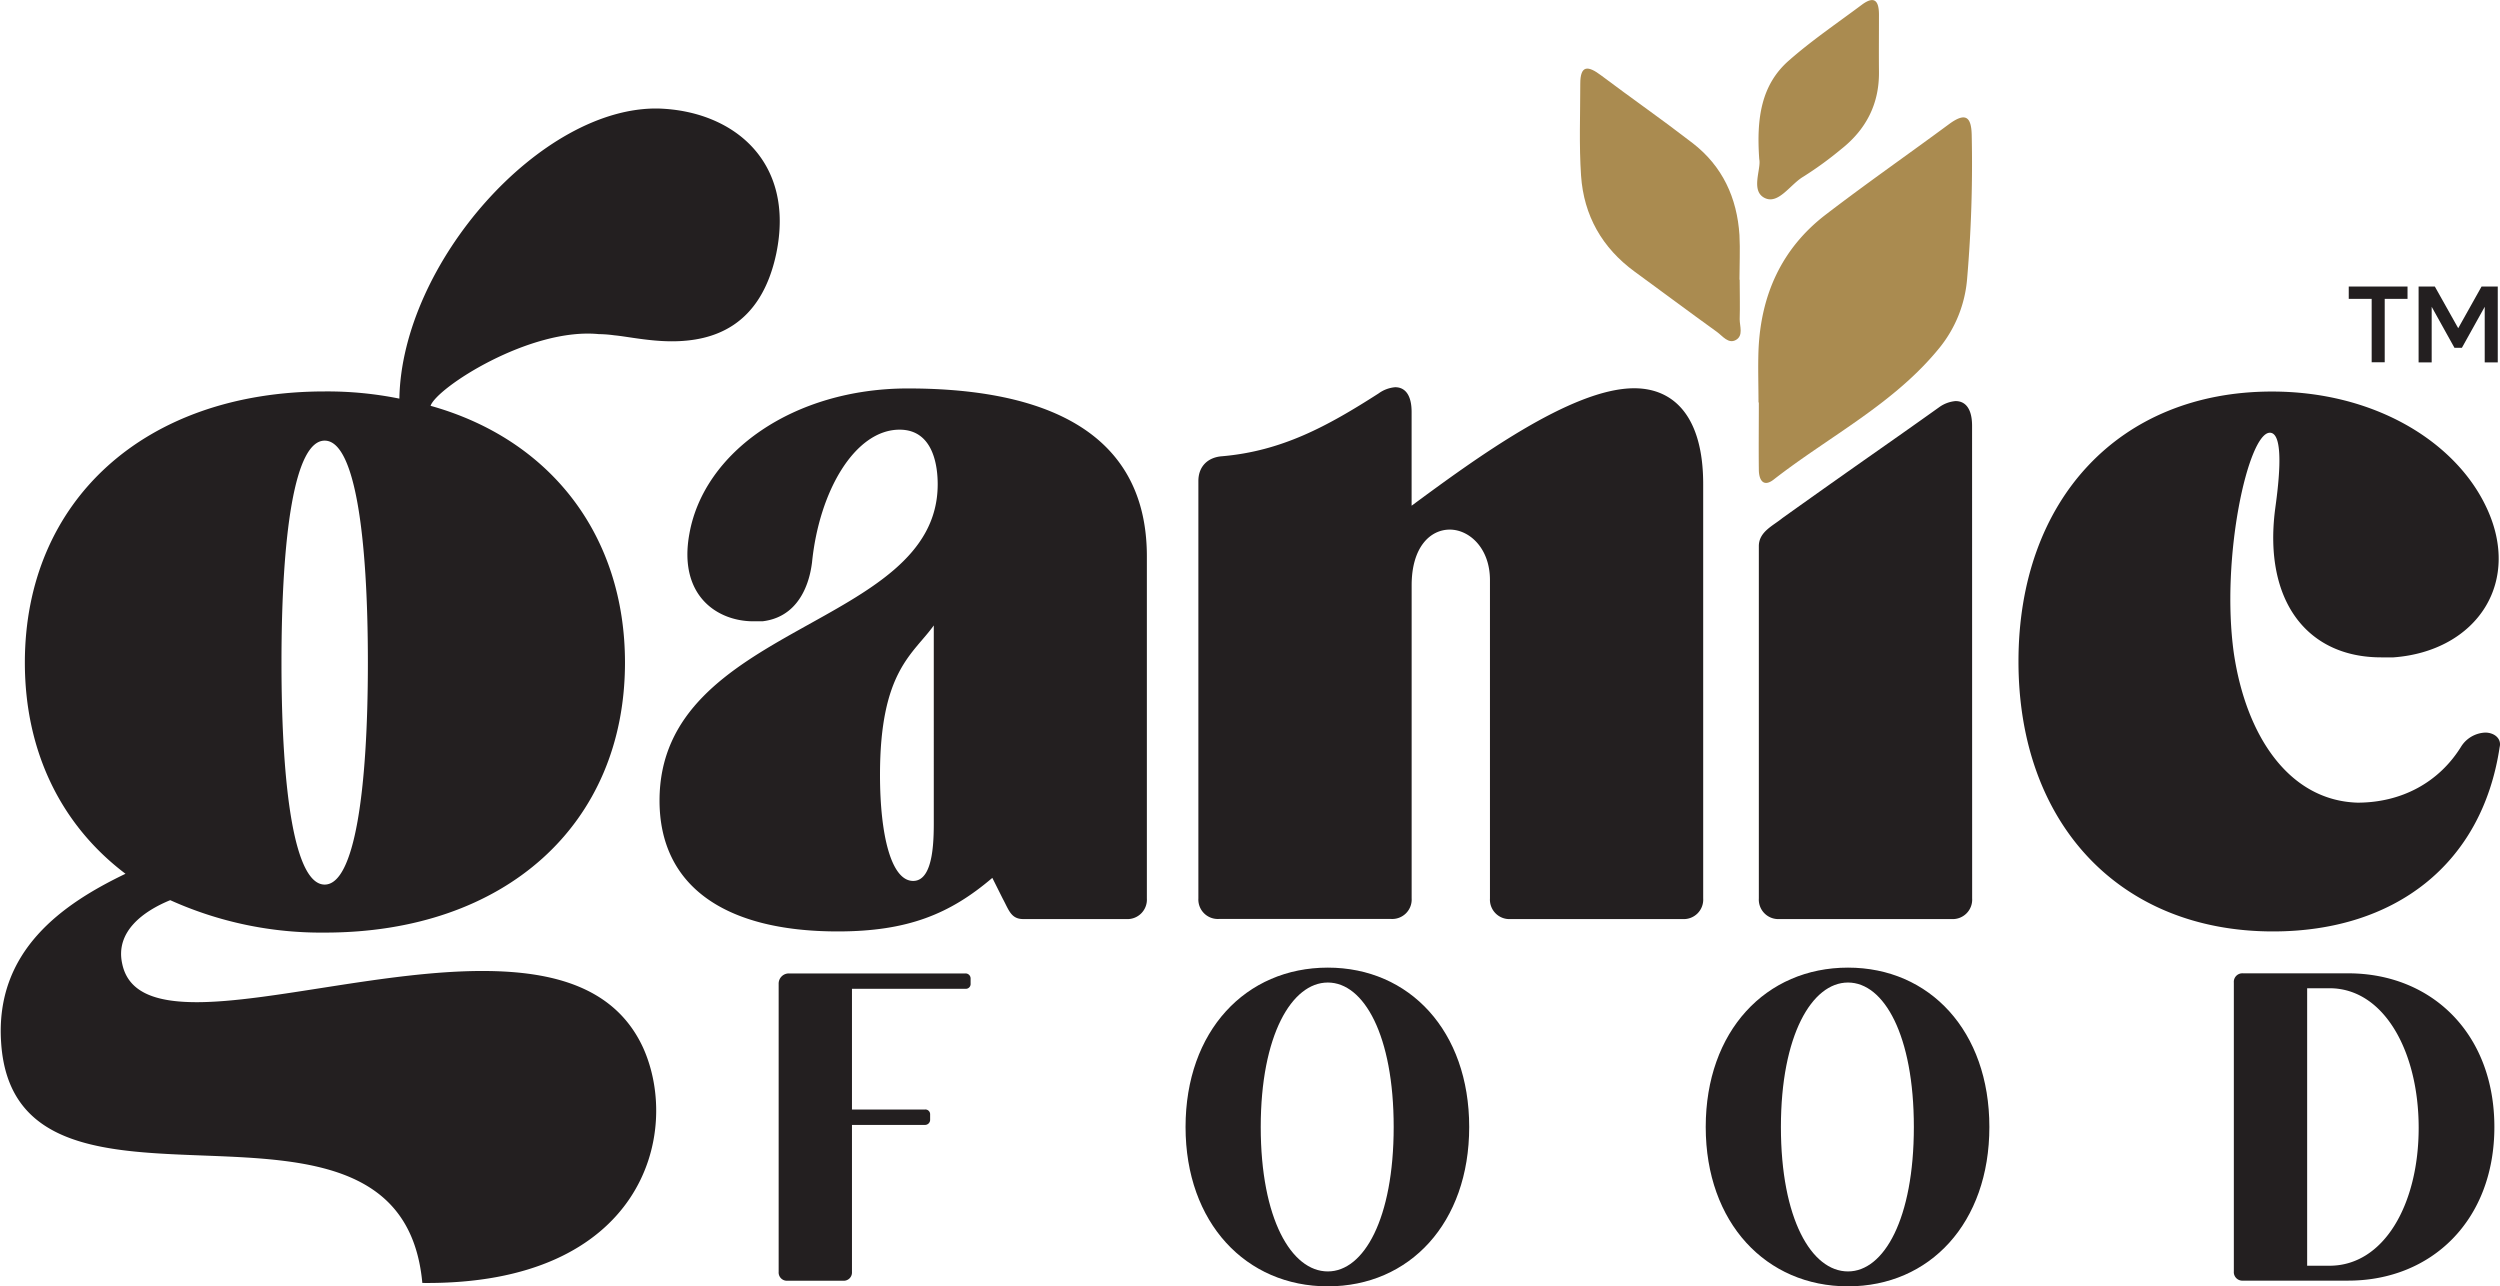<svg xmlns="http://www.w3.org/2000/svg" id="Layer_1" data-name="Layer 1" viewBox="0 0 670.74 345.02"><defs><style>.cls-1{fill:#231f20;}.cls-2{fill:#aa8b50;}</style></defs><path class="cls-1" d="M645.93,80.19h-6.12v17h-3.5v-17h-6.15V76.88h15.77Z"></path><path class="cls-1" d="M670.14,76.88V97.23h-3.5V82.31l-6.12,11h-2l-6.11-11V97.23h-3.51V76.88h4.36l6.27,11.18,6.26-11.18Z"></path><path class="cls-1" d="M208.91,341.24V264a2.73,2.73,0,0,1,2.83-2.83H259a1.35,1.35,0,0,1,1.41,1.41v1.3a1.29,1.29,0,0,1-1.41,1.41H228.58v32.39h19.55a1.27,1.27,0,0,1,1.42,1.3v1.41a1.37,1.37,0,0,1-1.42,1.42H228.58v39.46a2.22,2.22,0,0,1-2.35,2.35h-15A2.22,2.22,0,0,1,208.91,341.24Z"></path><path class="cls-1" d="M356.25,259.61c21.91,0,37.93,17,37.93,42.76s-16,42.75-37.93,42.75-38.17-17-38.17-42.75S334.22,259.61,356.25,259.61Zm0,81.51c9.66,0,17.67-14.14,17.67-38.75s-8-38.76-17.67-38.76-18,14.14-18,38.76S346.47,341.12,356.25,341.12Z"></path><path class="cls-1" d="M495.81,259.61c21.91,0,37.93,17,37.93,42.76s-16,42.75-37.93,42.75-38.17-17-38.17-42.75S473.78,259.61,495.81,259.61Zm0,81.51c9.66,0,17.67-14.14,17.67-38.75s-8-38.76-17.67-38.76-18,14.14-18,38.76S486,341.12,495.81,341.12Z"></path><path class="cls-1" d="M599.33,263.61a2.29,2.29,0,0,1,2.47-2.47H630c22.38,0,39.23,16.14,39.23,41.23S652.33,343.59,630,343.59H601.8a2.29,2.29,0,0,1-2.47-2.47ZM625,265.14h-6v74.45h6c14.61,0,23.92-16.49,23.92-37S639.61,265.14,625,265.14Z"></path><path class="cls-1" d="M33.67,234.43c-17.06-12.88-27-32.51-27-56.66,0-43.46,32.2-72.75,80.48-72.75a97.41,97.41,0,0,1,20,1.93c.65-36.38,38-78.47,69.56-77.83,20,.64,36.7,14.16,31.55,38.95-4.18,19.64-17.06,23.5-28,23.5-6.12,0-11.92-1.28-15.46-1.61a33.53,33.53,0,0,0-4.18-.32c-18.52-1.79-43.49,14.41-45.1,19.24,32.2,9,52.16,34.77,52.16,68.89,0,43.46-32.2,72.44-80.49,72.44a98.4,98.4,0,0,1-41.52-8.7c-7.09,2.9-14.81,8.37-12.88,17.07,1.61,7.72,9,10.3,20,10.3,19.64,0,50.54-8.37,76.62-8.37,19.31,0,35.73,4.5,43.14,20.6,10.3,22.86,0,63.74-59.24,63.1-5.79-62.78-109.13-6.76-113-64.39C-1.42,255,16.93,242.48,33.67,234.43Zm53.44,2.9c8,0,11.59-25.11,11.59-59.56s-3.54-59.55-11.59-59.55-11.59,25.11-11.59,59.55S79.07,237.33,87.11,237.33Z"></path><path class="cls-1" d="M243.57,104.22c30.13,0,64.13,7.74,64.13,45.06v91.77a5.22,5.22,0,0,1-5.53,5.53H274.53c-3.32,0-3.87-2.49-5.53-5.53l-2.76-5.52c-11.34,9.67-22.67,14.37-41.47,14.37-30.68,0-47.82-12.44-47.82-35.11,0-47.54,74.63-46.16,74.63-84.86,0-4.15-.83-14.65-10.22-14.65-11.89,0-21.57,16.31-23.5,35.66-.28,1.93-1.66,14.37-13.27,15.75H202.1c-9.67,0-20.18-6.91-17.14-23.49C188.83,121.36,212.88,104.22,243.57,104.22ZM245,236.35c5.8,0,5.53-12.16,5.53-17.13V167.8C245,175.54,236.1,180,236.1,207.88,236.1,224.19,239.14,236.35,245,236.35Z"></path><path class="cls-1" d="M321.52,241.05v-112c0-3.87,2.49-6.36,6.36-6.64,16-1.38,28.19-8,42-16.86a8.8,8.8,0,0,1,4.43-1.66c2.76,0,4.42,2.21,4.42,6.64v25.15c16.86-12.44,42.85-31.51,59.71-31.51,10.78,0,18.52,7.74,18.52,25.71V241.05a5.22,5.22,0,0,1-5.53,5.53H405.28a5.22,5.22,0,0,1-5.53-5.53V155.64c0-8.57-5.53-13.55-10.78-13.55s-10.23,4.7-10.23,14.93v84a5.22,5.22,0,0,1-5.53,5.53H327.05A5.22,5.22,0,0,1,321.52,241.05Z"></path><path class="cls-1" d="M529.12,241.05a5.22,5.22,0,0,1-5.53,5.53H477.42a5.23,5.23,0,0,1-5.53-5.53V146.52c0-3.87,3.83-5.46,6.36-7.55,23.24-16.57,27-19,42-29.7a8.8,8.8,0,0,1,4.42-1.66c2.77,0,4.43,2.21,4.43,6.63Z"></path><path class="cls-1" d="M599.33,175.26c3.32,22.39,14.93,39.53,33.17,40.09,11.61,0,21.84-5.26,27.92-15.21a8.05,8.05,0,0,1,6.36-3.59c2.49,0,4.42,1.66,3.87,3.87-4.7,31.51-28.2,49.48-60.82,49.48-41.19,0-68.28-29-68.28-72.43s27.09-72.42,68-72.42c27.09,0,48.37,13,56.94,29.85,10.78,21-1.93,39.81-24.32,41.47h-3.32c-19.9,0-31.51-15.21-28.47-39.53.55-4.15,3-20.74-1.39-20.74C603.2,116.1,595.74,149.55,599.33,175.26Z"></path><path class="cls-2" d="M471.89,108c0,6-.07,12,0,18,0,2.62,1.12,4.9,4,2.65,15-11.69,32.41-20.36,44.61-35.51a33.74,33.74,0,0,0,7.27-18.35A359.65,359.65,0,0,0,529,36.19c-.11-5-1.75-6-5.92-3-11.06,8.18-22.37,16.05-33.28,24.42-11.84,9.1-17.39,21.58-18,36.35-.17,4.66,0,9.33,0,14Z"></path><path class="cls-2" d="M466.69,75.06c0-4,.21-8,0-12-.65-10-4.56-18.48-12.56-24.66s-16.43-12.06-24.57-18.18c-3.42-2.57-5.6-2.92-5.58,2.32,0,8.2-.34,16.42.21,24.58.73,10.72,5.66,19.41,14.43,25.8,7.34,5.35,14.61,10.79,22,16.11,1.53,1.1,3.1,3.34,5.13,2.17s1-3.64,1-5.55c.11-3.54,0-7.09,0-10.63Z"></path><path class="cls-2" d="M472,42.71c.58,2.58-2.36,8.4,1.37,10.36s6.91-3.57,10.41-5.64A95.67,95.67,0,0,0,494,40c6.67-5.27,10.21-12.12,10.12-20.73-.05-5.1,0-10.2,0-15.31,0-3.68-1.17-5.25-4.63-2.66-6.57,4.91-13.4,9.54-19.54,14.94C472.48,22.78,471.23,31.82,472,42.71Z"></path></svg>